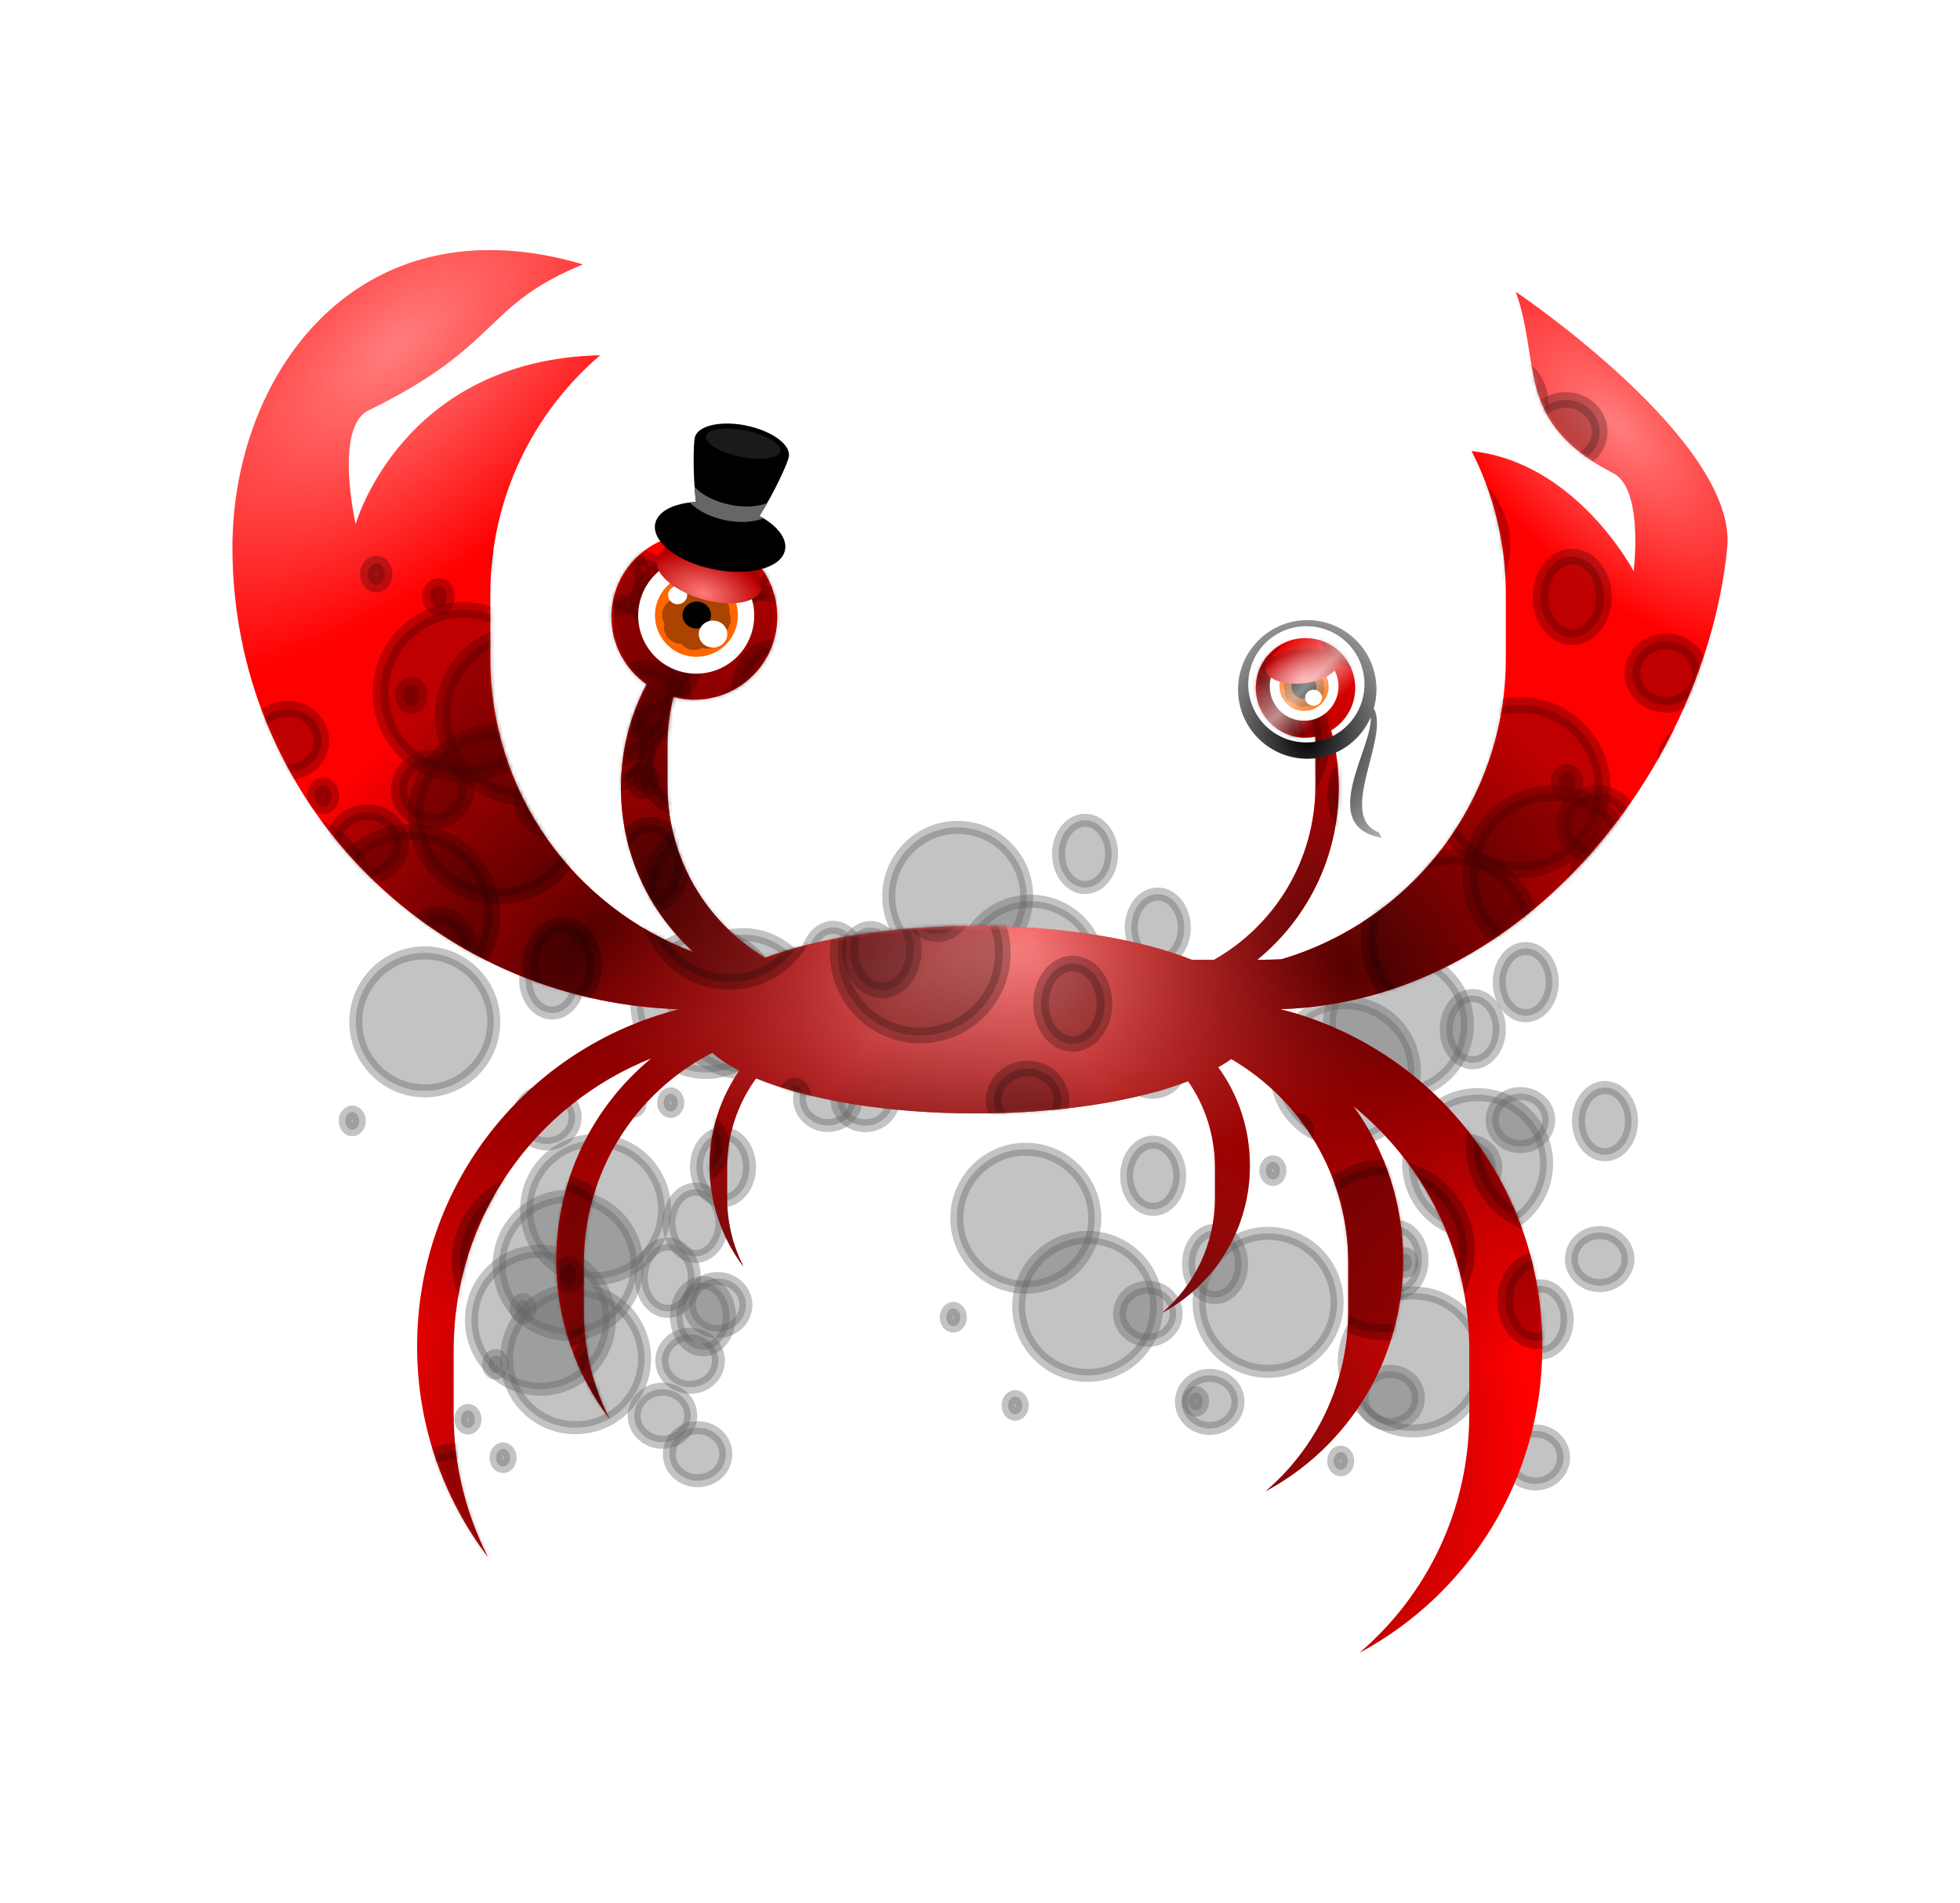 <?xml version="1.0"?>
<svg
    xmlns:rdf="http://www.w3.org/1999/02/22-rdf-syntax-ns#"
    xmlns="http://www.w3.org/2000/svg"
    xmlns:cc="http://creativecommons.org/ns#"
    xmlns:xlink="http://www.w3.org/1999/xlink"
    xmlns:dc="http://purl.org/dc/elements/1.1/"
    xmlns:svg="http://www.w3.org/2000/svg"
    xmlns:inkscape="http://www.inkscape.org/namespaces/inkscape"
    xmlns:sodipodi="http://sodipodi.sourceforge.net/DTD/sodipodi-0.dtd"
    xmlns:ns1="http://sozi.baierouge.fr"
    id="svg3036"
    viewBox="0 0 342 332"
    version="1.2"
  >
  <defs
      id="defs3038"
    >
    <mask
        id="mask5234"
      >
      <path
          id="path5236"
          d="m325.92 346.66c-44.687 0.64-69.917 41.044-69.917 82.179 0 69.26 54.655 125.2 123.37 127.37-41.671 10.483-72.389 48.042-72.389 93.057 0 21.911 7.315 42.076 19.581 58.198-6.034-11.826-9.494-25.223-9.494-39.458v-17.702c0-36.651 22.565-67.841 54.588-80.548-16.048 13.233-26.256 33.255-26.256 55.775 0 16.494 5.501 31.672 14.735 43.809-4.542-8.902-7.12-19.001-7.12-29.717v-13.35c0-25.388 14.379-47.264 35.453-58.05 1.966 1.743 4.475 3.403 7.466 4.945-5.152 7.439-8.208 16.438-8.208 26.206 0 10.523 3.504 20.194 9.395 27.937-2.898-5.679-4.549-12.101-4.549-18.938v-8.505c0-9.219 2.973-17.687 8.01-24.575 14.237 5.92 36.087 9.691 60.621 9.691 23.424 0 44.399-3.435 58.643-8.9 4.686 6.74 7.417 14.923 7.417 23.784v8.505c0 12.703-5.67 24.025-14.587 31.645 14.463-7.762 24.229-23.019 24.229-40.645 0-10.177-3.221-19.532-8.752-27.146 1.321-0.746 2.514-1.482 3.61-2.275 19.35 11.286 32.288 32.206 32.288 56.319v13.35c0 19.911-8.818 37.699-22.795 49.644 22.67-12.167 37.975-36.108 37.975-63.736 0-15.966-5.093-30.688-13.795-42.622 19.565 15.863 32.041 40.085 32.041 67.346v17.751c0 26.45-11.744 49.995-30.31 65.862 30.115-16.163 50.484-47.902 50.484-84.602 0-45.015-30.668-82.582-72.34-93.057 68.713-2.175 117.64-68.581 123.37-127.42 2.861-29.393-58.346-70.609-58.346-70.609 7.138 20.052-0.446 35.928 26.948 50.089 8.445 4.366 5.588 27.047 5.588 27.047s-15.757-30.093-44.749-33.178c6.034 11.826 9.444 25.223 9.444 39.458v17.751c0 39.415-26.057 72.485-61.956 83.069-1.805 0.083-3.612 0.148-5.439 0.148h-1.236c13.743-11.212 22.498-28.268 22.498-47.468 0-5.498-0.731-10.807-2.077-15.872 3.974-2.406 6.626-6.734 6.626-11.719 0-7.585-6.161-13.746-13.746-13.746s-13.697 6.161-13.697 13.746 6.112 13.746 13.697 13.746c0.931 0 1.841-0.12 2.72-0.297 0.028 0.727 0.049 1.441 0.049 2.176v11.323c0 20.681-11.252 38.628-27.986 48.111h-6.131c-14.251-5.699-35.684-9.345-59.681-9.345-23.125 0-43.868 3.407-58.099 8.752-16.181-9.623-26.998-27.252-26.998-47.518v-11.323c0-4.542 0.602-8.937 1.632-13.153 1.851 0.483 3.783 0.791 5.785 0.791 12.641 0 22.894-10.252 22.894-22.894 0-12.641-10.252-22.894-22.894-22.894-12.641 0-22.894 10.252-22.894 22.894 0 7.711 3.848 14.494 9.691 18.641-4.498 8.531-7.071 18.233-7.071 28.58 0 18.025 7.712 34.155 20.026 45.342-32.834-12.309-56.072-43.86-56.072-81.092v-17.751c0-26.45 11.744-50.044 30.31-65.912-54.726 1.261-67.494 46.628-67.494 46.628s-6.14-26.732 3.56-31.448c36.622-17.806 31.531-28.98 59.138-40.249-9.574-2.859-18.524-4.074-26.8-3.956z"
          fill="#fff"
      />
    </mask
    >
    <radialGradient
        id="radialGradient5404"
        gradientUnits="userSpaceOnUse"
        cy="291.71"
        cx="-27.313"
        gradientTransform="matrix(.303 -.212 .335 .481 146.02 22.378)"
        r="130.44"
      >
      <stop
          id="stop4529-8"
          stop-color="#500"
          offset="0"
      />
      <stop
          id="stop4531-3"
          stop-color="#500"
          stop-opacity="0"
          offset="1"
      />
    </radialGradient
    >
    <radialGradient
        id="radialGradient5407"
        gradientUnits="userSpaceOnUse"
        cy="145.49"
        cx="202.74"
        gradientTransform="matrix(-.238 -.283 .551 -.464 70.634 288.2)"
        r="130.44"
      >
      <stop
          id="stop4529"
          stop-color="#500"
          offset="0"
      />
      <stop
          id="stop4531"
          stop-color="#500"
          stop-opacity="0"
          offset="1"
      />
    </radialGradient
    >
    <radialGradient
        id="radialGradient5410"
        gradientUnits="userSpaceOnUse"
        cy="-176.18"
        cx="345.24"
        gradientTransform="matrix(.267 .28 -.137 .131 166.04 .575)"
        r="130.44"
      >
      <stop
          id="stop4453-90"
          stop-color="#fff"
          stop-opacity=".491"
          offset="0"
      />
      <stop
          id="stop4455-6"
          stop-color="#fff"
          stop-opacity="0"
          offset="1"
      />
    </radialGradient
    >
    <radialGradient
        id="radialGradient5413"
        gradientUnits="userSpaceOnUse"
        cy="-113.39"
        cx="35.832"
        gradientTransform="matrix(.463 -.398 .19 .22 74.052 99.504)"
        r="130.44"
      >
      <stop
          id="stop4453-9"
          stop-color="#fff"
          stop-opacity=".491"
          offset="0"
      />
      <stop
          id="stop4455-7"
          stop-color="#fff"
          stop-opacity="0"
          offset="1"
      />
    </radialGradient
    >
    <radialGradient
        id="radialGradient5416"
        gradientUnits="userSpaceOnUse"
        cy="138.48"
        cx="170.7"
        gradientTransform="matrix(.61 .001 -.001 .292 71.772 125.31)"
        r="130.44"
      >
      <stop
          id="stop4453"
          stop-color="#fff"
          stop-opacity=".491"
          offset="0"
      />
      <stop
          id="stop4455"
          stop-color="#fff"
          stop-opacity="0"
          offset="1"
      />
    </radialGradient
    >
    <radialGradient
        id="radialGradient5419"
        gradientUnits="userSpaceOnUse"
        cy="450.03"
        cx="161.1"
        gradientTransform="matrix(.793 0 2.1036e-8 .752 35.964 -83.342)"
        r="130.44"
      >
      <stop
          id="stop4605"
          stop-color="#ff8989"
          offset="0"
      />
      <stop
          id="stop4611"
          stop-color="#3d1e1e"
          offset=".255"
      />
      <stop
          id="stop4607"
          stop-color="#120000"
          stop-opacity="0"
          offset="1"
      />
    </radialGradient
    >
    <filter
        id="filter5686"
        color-interpolation-filters="sRGB"
      >
      <feGaussianBlur
          id="feGaussianBlur5688"
          stdDeviation="2.322"
      />
    </filter
    >
    <radialGradient
        id="radialGradient5698"
        gradientUnits="userSpaceOnUse"
        cy="108.68"
        cx="120.81"
        gradientTransform="matrix(1.339 -.003 .002 .814 -41.043 17.363)"
        r="9.498"
      >
      <stop
          id="stop5694"
          stop-color="#ff7b7b"
          offset="0"
      />
      <stop
          id="stop5700"
          stop-color="#bd0000"
          offset=".87"
      />
      <stop
          id="stop5696"
          stop-color="#800000"
          stop-opacity="0"
          offset="1"
      />
    </radialGradient
    >
    <linearGradient
        id="linearGradient5888"
        x1="302.61"
        gradientUnits="userSpaceOnUse"
        y1="145.08"
        gradientTransform="translate(-88.407 -41.938)"
        x2="328.05"
        y2="170.53"
      >
      <stop
          id="stop5907"
          stop-color="#fff"
          stop-opacity="0"
          offset="0"
      />
      <stop
          id="stop5909"
          stop-color="#fff"
          stop-opacity="0"
          offset=".367"
      />
      <stop
          id="stop5911"
          stop-color="#fff"
          stop-opacity=".554"
          offset=".595"
      />
      <stop
          id="stop5913"
          stop-color="#fff"
          stop-opacity="0"
          offset=".75"
      />
      <stop
          id="stop5915"
          stop-color="#fff"
          stop-opacity="0"
          offset="1"
      />
    </linearGradient
    >
    <radialGradient
        id="radialGradient5929"
        gradientUnits="userSpaceOnUse"
        cy="160.3"
        cx="336.98"
        gradientTransform="matrix(0 -2.096 1.63 0 -33.257 834.69)"
        r="12.078"
      >
      <stop
          id="stop5853"
          offset="0"
      />
      <stop
          id="stop5855"
          stop-color="#b8b8b8"
          offset="1"
      />
    </radialGradient
    >
  </defs
  >
  <g
      id="g5562"
      opacity=".608"
      stroke-linejoin="round"
      transform="matrix(.528 0 0 -.528 345.11 429.3)"
      stroke="#000"
      stroke-linecap="round"
      stroke-width="4.3"
    >
    <path
        id="use5530"
        opacity=".39"
        d="m-434.69 336.5c-5.165 0-9.344 3.939-9.344 8.781s4.179 8.75 9.344 8.75c5.165 0 9.344-3.908 9.344-8.75s-4.179-8.781-9.344-8.781zm-64.281 4.688c-1.291 0-2.344 1.292-2.344 2.906 0 1.614 1.052 2.938 2.344 2.938s2.312-1.323 2.312-2.938-1.021-2.906-2.312-2.906zm23.938 12.844c-12.59 0-22.781 10.223-22.781 22.812 0 12.59 10.191 22.781 22.781 22.781s22.812-10.191 22.812-22.781-10.223-22.812-22.812-22.812zm42.094 25.719c-4.842 0-8.75 4.96-8.75 11.094 0 6.133 3.908 11.125 8.75 11.125s8.781-4.992 8.781-11.125-3.939-11.094-8.781-11.094z"
    />
    <path
        id="use5532"
        opacity=".39"
        d="m-367.68 441.11c-5.165 0-9.344 3.939-9.344 8.781s4.179 8.75 9.344 8.75c5.165 0 9.344-3.908 9.344-8.75s-4.179-8.781-9.344-8.781zm-64.281 4.688c-1.291 0-2.344 1.292-2.344 2.906 0 1.614 1.052 2.938 2.344 2.938s2.312-1.323 2.312-2.938-1.021-2.906-2.312-2.906zm23.938 12.844c-12.59 0-22.781 10.223-22.781 22.812 0 12.59 10.191 22.781 22.781 22.781s22.812-10.191 22.812-22.781-10.223-22.812-22.812-22.812zm42.094 25.719c-4.842 0-8.75 4.96-8.75 11.094 0 6.133 3.908 11.125 8.75 11.125s8.781-4.992 8.781-11.125-3.939-11.094-8.781-11.094z"
    />
    <path
        id="use5534"
        opacity=".39"
        d="m-425.55 354.65c-5.165 0-9.344 3.939-9.344 8.781s4.179 8.75 9.344 8.75c5.165 0 9.344-3.908 9.344-8.75s-4.179-8.781-9.344-8.781zm-64.281 4.688c-1.291 0-2.344 1.292-2.344 2.906 0 1.614 1.052 2.938 2.344 2.938s2.312-1.323 2.312-2.938-1.021-2.906-2.312-2.906zm23.938 12.844c-12.59 0-22.781 10.223-22.781 22.812 0 12.59 10.191 22.781 22.781 22.781s22.812-10.191 22.812-22.781-10.223-22.812-22.812-22.812zm42.094 25.719c-4.842 0-8.75 4.96-8.75 11.094 0 6.133 3.908 11.125 8.75 11.125s8.781-4.992 8.781-11.125-3.939-11.094-8.781-11.094z"
    />
    <path
        id="use5536"
        opacity=".39"
        d="m-380.03 441.17c-5.165 0-9.344 3.939-9.344 8.781s4.179 8.75 9.344 8.75c5.165 0 9.344-3.908 9.344-8.75s-4.179-8.781-9.344-8.781zm-64.281 4.688c-1.291 0-2.344 1.292-2.344 2.906 0 1.614 1.052 2.938 2.344 2.938s2.312-1.323 2.312-2.938-1.021-2.906-2.312-2.906zm23.938 12.844c-12.59 0-22.781 10.223-22.781 22.812 0 12.59 10.191 22.781 22.781 22.781s22.812-10.191 22.812-22.781-10.223-22.812-22.812-22.812zm42.094 25.719c-4.842 0-8.75 4.96-8.75 11.094 0 6.133 3.908 11.125 8.75 11.125s8.781-4.992 8.781-11.125-3.939-11.094-8.781-11.094z"
    />
    <path
        id="use5538"
        opacity=".39"
        d="m-416.46 373.07c-5.165 0-9.344 3.939-9.344 8.781s4.179 8.75 9.344 8.75c5.165 0 9.344-3.908 9.344-8.75s-4.179-8.781-9.344-8.781zm-64.281 4.688c-1.291 0-2.344 1.292-2.344 2.906 0 1.614 1.052 2.938 2.344 2.938s2.312-1.323 2.312-2.938-1.021-2.906-2.312-2.906zm23.938 12.844c-12.59 0-22.781 10.223-22.781 22.812 0 12.59 10.191 22.781 22.781 22.781s22.812-10.191 22.812-22.781-10.223-22.812-22.812-22.812zm42.094 25.719c-4.842 0-8.75 4.96-8.75 11.094 0 6.133 3.908 11.125 8.75 11.125s8.781-4.992 8.781-11.125-3.939-11.094-8.781-11.094z"
    />
    <path
        id="use5540"
        opacity=".39"
        d="m-472.91 435.08c-5.165 0-9.344 3.939-9.344 8.781s4.179 8.75 9.344 8.75c5.165 0 9.344-3.908 9.344-8.75s-4.179-8.781-9.344-8.781zm-64.281 4.688c-1.291 0-2.344 1.292-2.344 2.906 0 1.614 1.052 2.938 2.344 2.938s2.312-1.323 2.312-2.938-1.021-2.906-2.312-2.906zm23.938 12.844c-12.59 0-22.781 10.223-22.781 22.812 0 12.59 10.191 22.781 22.781 22.781s22.812-10.191 22.812-22.781-10.223-22.812-22.812-22.812zm42.094 25.719c-4.842 0-8.75 4.96-8.75 11.094 0 6.133 3.908 11.125 8.75 11.125s8.781-4.992 8.781-11.125-3.939-11.094-8.781-11.094z"
    />
    <path
        id="use5542"
        opacity=".39"
        d="m-423.08 323.78c-5.165 0-9.344 3.939-9.344 8.781s4.179 8.75 9.344 8.75c5.165 0 9.344-3.908 9.344-8.75s-4.179-8.781-9.344-8.781zm-64.281 4.688c-1.291 0-2.344 1.292-2.344 2.906 0 1.614 1.052 2.938 2.344 2.938s2.312-1.323 2.312-2.938-1.021-2.906-2.312-2.906zm23.938 12.844c-12.59 0-22.781 10.223-22.781 22.812 0 12.59 10.191 22.781 22.781 22.781s22.812-10.191 22.812-22.781-10.223-22.812-22.812-22.812zm42.094 25.719c-4.842 0-8.75 4.96-8.75 11.094 0 6.133 3.908 11.125 8.75 11.125s8.781-4.992 8.781-11.125-3.939-11.094-8.781-11.094z"
    />
    <path
        id="use5544"
        opacity=".39"
        d="m-274.29 370.19c-5.165 0-9.344 3.939-9.344 8.781s4.179 8.75 9.344 8.75c5.165 0 9.344-3.908 9.344-8.75s-4.179-8.781-9.344-8.781zm-64.281 4.688c-1.291 0-2.344 1.292-2.344 2.906 0 1.614 1.052 2.938 2.344 2.938s2.312-1.323 2.312-2.938-1.021-2.906-2.312-2.906zm23.938 12.844c-12.59 0-22.781 10.223-22.781 22.812 0 12.59 10.191 22.781 22.781 22.781s22.812-10.191 22.812-22.781-10.223-22.812-22.812-22.812zm42.094 25.719c-4.842 0-8.75 4.96-8.75 11.094 0 6.133 3.908 11.125 8.75 11.125s8.781-4.992 8.781-11.125-3.939-11.094-8.781-11.094z"
    />
    <path
        id="use5546"
        opacity=".39"
        d="m-146.25 322.71c-5.165 0-9.344 3.939-9.344 8.781s4.179 8.75 9.344 8.75c5.165 0 9.344-3.908 9.344-8.75s-4.179-8.781-9.344-8.781zm-64.281 4.688c-1.291 0-2.344 1.292-2.344 2.906 0 1.614 1.052 2.938 2.344 2.938s2.312-1.323 2.312-2.938-1.021-2.906-2.312-2.906zm23.938 12.844c-12.59 0-22.781 10.223-22.781 22.812 0 12.59 10.191 22.781 22.781 22.781s22.812-10.191 22.812-22.781-10.223-22.812-22.812-22.812zm42.094 25.719c-4.842 0-8.75 4.96-8.75 11.094 0 6.133 3.908 11.125 8.75 11.125s8.781-4.992 8.781-11.125-3.939-11.094-8.781-11.094z"
    />
    <path
        id="use5548"
        opacity=".39"
        d="m-253.84 341.06c-5.165 0-9.344 3.939-9.344 8.781s4.179 8.75 9.344 8.75c5.165 0 9.344-3.908 9.344-8.75s-4.179-8.781-9.344-8.781zm-64.281 4.688c-1.291 0-2.344 1.292-2.344 2.906 0 1.614 1.052 2.938 2.344 2.938s2.312-1.323 2.312-2.938-1.021-2.906-2.312-2.906zm23.938 12.844c-12.59 0-22.781 10.223-22.781 22.812 0 12.59 10.191 22.781 22.781 22.781s22.812-10.191 22.812-22.781-10.223-22.812-22.812-22.812zm42.094 25.719c-4.842 0-8.75 4.96-8.75 11.094 0 6.133 3.908 11.125 8.75 11.125s8.781-4.992 8.781-11.125-3.939-11.094-8.781-11.094z"
    />
    <path
        id="use5550"
        opacity=".39"
        d="m-296.79 476.55c-5.165 0-9.344 3.939-9.344 8.781s4.179 8.75 9.344 8.75c5.165 0 9.344-3.908 9.344-8.75s-4.179-8.781-9.344-8.781zm-64.281 4.688c-1.291 0-2.344 1.292-2.344 2.906 0 1.614 1.052 2.938 2.344 2.938s2.312-1.323 2.312-2.938-1.021-2.906-2.312-2.906zm23.938 12.844c-12.59 0-22.781 10.223-22.781 22.812 0 12.59 10.191 22.781 22.781 22.781s22.812-10.191 22.812-22.781-10.223-22.812-22.812-22.812zm42.094 25.719c-4.842 0-8.75 4.96-8.75 11.094 0 6.133 3.908 11.125 8.75 11.125s8.781-4.992 8.781-11.125-3.939-11.094-8.781-11.094z"
    />
    <path
        id="use5552"
        opacity=".39"
        d="m-272.77 452.16c-5.165 0-9.344 3.939-9.344 8.781s4.179 8.75 9.344 8.75c5.165 0 9.344-3.908 9.344-8.75s-4.179-8.781-9.344-8.781zm-64.281 4.688c-1.291 0-2.344 1.292-2.344 2.906 0 1.614 1.052 2.938 2.344 2.938s2.312-1.323 2.312-2.938-1.021-2.906-2.312-2.906zm23.938 12.844c-12.59 0-22.781 10.223-22.781 22.812 0 12.59 10.191 22.781 22.781 22.781s22.812-10.191 22.812-22.781-10.223-22.812-22.812-22.812zm42.094 25.719c-4.842 0-8.75 4.96-8.75 11.094 0 6.133 3.908 11.125 8.75 11.125s8.781-4.992 8.781-11.125-3.939-11.094-8.781-11.094z"
    />
    <path
        id="use5554"
        opacity=".39"
        d="m-151.16 434.19c-5.165 0-9.344 3.939-9.344 8.781s4.179 8.75 9.344 8.75c5.165 0 9.344-3.908 9.344-8.75s-4.179-8.781-9.344-8.781zm-64.281 4.688c-1.291 0-2.344 1.292-2.344 2.906 0 1.614 1.052 2.938 2.344 2.938s2.312-1.323 2.312-2.938-1.021-2.906-2.312-2.906zm23.938 12.844c-12.59 0-22.781 10.223-22.781 22.812 0 12.59 10.191 22.781 22.781 22.781s22.812-10.191 22.812-22.781-10.223-22.812-22.812-22.812zm42.094 25.719c-4.842 0-8.75 4.96-8.75 11.094 0 6.133 3.908 11.125 8.75 11.125s8.781-4.992 8.781-11.125-3.939-11.094-8.781-11.094z"
    />
    <path
        id="use5556"
        opacity=".39"
        d="m-168.66 418.64c-5.165 0-9.344 3.939-9.344 8.781s4.179 8.75 9.344 8.75c5.165 0 9.344-3.908 9.344-8.75s-4.179-8.781-9.344-8.781zm-64.281 4.688c-1.291 0-2.344 1.292-2.344 2.906 0 1.614 1.052 2.938 2.344 2.938s2.312-1.323 2.312-2.938-1.021-2.906-2.312-2.906zm23.938 12.844c-12.59 0-22.781 10.223-22.781 22.812 0 12.59 10.191 22.781 22.781 22.781s22.812-10.191 22.812-22.781-10.223-22.812-22.812-22.812zm42.094 25.719c-4.842 0-8.75 4.96-8.75 11.094 0 6.133 3.908 11.125 8.75 11.125s8.781-4.992 8.781-11.125-3.939-11.094-8.781-11.094z"
    />
    <path
        id="use5558"
        opacity=".39"
        d="m-124.97 388.25c-5.165 0-9.344 3.939-9.344 8.781s4.179 8.75 9.344 8.75c5.165 0 9.344-3.908 9.344-8.75s-4.179-8.781-9.344-8.781zm-64.281 4.688c-1.291 0-2.344 1.292-2.344 2.906 0 1.614 1.052 2.938 2.344 2.938s2.312-1.323 2.312-2.938-1.021-2.906-2.312-2.906zm23.938 12.844c-12.59 0-22.781 10.223-22.781 22.812 0 12.59 10.191 22.781 22.781 22.781s22.812-10.191 22.812-22.781-10.223-22.812-22.812-22.812zm42.094 25.719c-4.842 0-8.75 4.96-8.75 11.094 0 6.133 3.908 11.125 8.75 11.125s8.781-4.992 8.781-11.125-3.939-11.094-8.781-11.094z"
    />
    <path
        id="use5560"
        opacity=".39"
        d="m-194.21 342.4c-5.165 0-9.344 3.939-9.344 8.781s4.179 8.75 9.344 8.75c5.165 0 9.344-3.908 9.344-8.75s-4.179-8.781-9.344-8.781zm-64.281 4.688c-1.291 0-2.344 1.292-2.344 2.906 0 1.614 1.052 2.938 2.344 2.938s2.312-1.323 2.312-2.938-1.021-2.906-2.312-2.906zm23.938 12.844c-12.59 0-22.781 10.223-22.781 22.812 0 12.59 10.191 22.781 22.781 22.781s22.812-10.191 22.812-22.781-10.223-22.812-22.812-22.812zm42.094 25.719c-4.842 0-8.75 4.96-8.75 11.094 0 6.133 3.908 11.125 8.75 11.125s8.781-4.992 8.781-11.125-3.939-11.094-8.781-11.094z"
    />
  </g
  >
  <path
      id="rect4307"
      d="m84.751 43.643c-28.242 0.404-44.187 25.94-44.187 51.938 0 43.772 34.542 79.127 77.969 80.5-26.336 6.625-45.75 30.363-45.75 58.812 0 13.848 4.623 26.592 12.375 36.781-3.813-7.474-6-15.941-6-24.938v-11.188c0-23.163 14.261-42.876 34.5-50.906-10.143 8.364-16.594 21.017-16.594 35.25 0 10.425 3.477 20.017 9.312 27.688-2.87-5.626-4.5-12.009-4.5-18.781v-8.438c0-16.046 9.088-29.871 22.406-36.688 1.242 1.102 2.828 2.151 4.719 3.125-3.256 4.701-5.188 10.389-5.188 16.562 0 6.651 2.215 12.763 5.938 17.656-1.831-3.589-2.875-7.648-2.875-11.969v-5.375c0-5.826 1.879-11.178 5.062-15.531 8.998 3.742 22.807 6.125 38.312 6.125 14.804 0 28.061-2.171 37.062-5.625 2.962 4.26 4.688 9.431 4.688 15.031v5.375c0 8.028-3.583 15.184-9.219 20 9.141-4.906 15.312-14.548 15.312-25.688 0-6.432-2.035-12.344-5.531-17.156 0.835-0.472 1.589-0.937 2.281-1.438 12.229 7.133 20.406 20.354 20.406 35.594v8.438c0 12.584-5.573 23.826-14.406 31.375 14.328-7.69 24-22.821 24-40.281 0-10.091-3.219-19.395-8.719-26.938 12.365 10.025 20.25 25.334 20.25 42.562v11.219c0 16.716-7.422 31.597-19.156 41.625 19.033-10.215 31.906-30.274 31.906-53.469 0-28.45-19.382-52.192-45.719-58.812 43.427-1.375 74.349-43.343 77.969-80.531 1.808-18.577-36.875-44.625-36.875-44.625 4.511 12.673-0.282 22.706 17.031 31.656 5.337 2.759 3.531 17.094 3.531 17.094s-9.959-19.019-28.281-20.969c3.813 7.474 5.969 15.941 5.969 24.937v11.219c0 24.91-16.468 45.81-39.156 52.5-1.141 0.053-2.283 0.094-3.438 0.094h-0.781c8.685-7.086 14.219-17.865 14.219-30 0-3.475-0.462-6.83-1.312-10.031 2.512-1.521 4.188-4.256 4.188-7.406 0-4.794-3.894-8.688-8.688-8.688-4.794 0-8.656 3.894-8.656 8.688 0 4.794 3.863 8.688 8.656 8.688 0.588 0 1.163-0.076 1.719-0.188 0.018 0.46 0.031 0.911 0.031 1.375v7.156c0 13.07-7.111 24.413-17.688 30.406h-3.875c-9.006-3.602-22.553-5.906-37.719-5.906-14.615 0-27.724 2.153-36.719 5.531-10.227-6.082-17.062-17.223-17.062-30.031v-7.156c0-2.871 0.381-5.648 1.031-8.312 1.17 0.305 2.391 0.5 3.656 0.5 7.989 0 14.469-6.479 14.469-14.469 0-7.989-6.479-14.469-14.469-14.469-7.989 0-14.469 6.479-14.469 14.469 0 4.873 2.432 9.16 6.125 11.781-2.842 5.392-4.469 11.523-4.469 18.062 0 11.392 4.874 21.586 12.656 28.656-20.751-7.779-35.438-27.719-35.438-51.25v-11.219c0-16.716 7.422-31.628 19.156-41.656-34.587 0.797-42.656 29.469-42.656 29.469s-3.88-16.894 2.25-19.875c23.145-11.253 19.927-18.316 37.375-25.438-6.051-1.807-11.707-2.575-16.938-2.5z"
      fill="#f00"
  />
  <path
      id="rect4307-7-88-6"
      d="m84.751 43.643c-28.242 0.404-44.187 25.94-44.187 51.938 0 43.772 34.542 79.127 77.969 80.5-26.336 6.625-45.75 30.363-45.75 58.812 0 13.848 4.623 26.592 12.375 36.781-3.813-7.474-6-15.941-6-24.938v-11.188c0-23.163 14.261-42.876 34.5-50.906-10.143 8.364-16.594 21.017-16.594 35.25 0 10.425 3.477 20.017 9.312 27.688-2.87-5.626-4.5-12.009-4.5-18.781v-8.438c0-16.046 9.088-29.871 22.406-36.687 1.242 1.102 2.828 2.151 4.719 3.125-3.256 4.701-5.188 10.389-5.188 16.562 0 6.651 2.215 12.763 5.938 17.656-1.831-3.589-2.875-7.648-2.875-11.969v-5.375c0-5.826 1.879-11.178 5.062-15.531 8.998 3.742 22.807 6.125 38.313 6.125 14.804 0 28.061-2.171 37.062-5.625 2.962 4.26 4.688 9.431 4.688 15.031v5.375c0 8.028-3.583 15.184-9.219 20 9.141-4.906 15.312-14.548 15.312-25.688 0-6.432-2.035-12.344-5.531-17.156 0.835-0.472 1.589-0.937 2.281-1.438 12.229 7.133 20.406 20.354 20.406 35.594v8.438c0 12.584-5.573 23.826-14.406 31.375 14.328-7.69 24-22.821 24-40.281 0-10.091-3.219-19.395-8.719-26.937 12.365 10.025 20.25 25.334 20.25 42.562v11.219c0 16.716-7.422 31.597-19.156 41.625 19.033-10.215 31.906-30.274 31.906-53.469 0-28.45-19.382-52.192-45.719-58.812 43.427-1.375 74.349-43.343 77.969-80.531 1.808-18.577-36.875-44.625-36.875-44.625 4.511 12.673-0.282 22.706 17.031 31.656 5.337 2.759 3.531 17.094 3.531 17.094s-9.959-19.019-28.281-20.969c3.813 7.474 5.969 15.941 5.969 24.938v11.219c0 24.91-16.468 45.81-39.156 52.5-1.141 0.053-2.283 0.094-3.438 0.094h-0.781c8.685-7.086 14.219-17.865 14.219-30 0-3.475-0.462-6.83-1.312-10.031 2.512-1.521 4.188-4.256 4.188-7.406 0-4.793-3.894-8.688-8.688-8.688-4.794 0-8.656 3.894-8.656 8.688 0 4.794 3.863 8.688 8.656 8.688 0.588 0 1.163-0.076 1.719-0.188 0.018 0.46 0.031 0.911 0.031 1.375v7.156c0 13.07-7.111 24.413-17.688 30.406h-3.875c-9.006-3.602-22.553-5.906-37.719-5.906-14.615 0-27.724 2.153-36.719 5.531-10.227-6.082-17.062-17.223-17.062-30.031v-7.156c0-2.871 0.381-5.648 1.031-8.312 1.17 0.305 2.391 0.5 3.656 0.5 7.989 0 14.469-6.479 14.469-14.469 0-7.989-6.479-14.469-14.469-14.469-7.989 0-14.469 6.479-14.469 14.469 0 4.873 2.432 9.16 6.125 11.781-2.842 5.392-4.469 11.523-4.469 18.062 0 11.392 4.874 21.586 12.656 28.656-20.751-7.779-35.438-27.719-35.438-51.25v-11.219c0-16.716 7.422-31.628 19.156-41.656-34.598 0.81-42.667 29.482-42.667 29.482s-3.88-16.894 2.25-19.875c23.145-11.253 19.927-18.316 37.375-25.438-6.051-1.807-11.707-2.575-16.937-2.5z"
      fill="url(#radialGradient5419)"
  />
  <path
      id="rect4307-7"
      d="m84.751 43.643c-28.242 0.404-44.187 25.94-44.187 51.938 0 43.772 34.542 79.127 77.969 80.5-26.336 6.625-45.75 30.363-45.75 58.812 0 13.848 4.623 26.592 12.375 36.781-3.813-7.474-6-15.941-6-24.938v-11.188c0-23.163 14.261-42.876 34.5-50.906-10.143 8.364-16.594 21.017-16.594 35.25 0 10.425 3.477 20.017 9.312 27.688-2.87-5.626-4.5-12.009-4.5-18.781v-8.438c0-16.046 9.088-29.871 22.406-36.688 1.242 1.102 2.828 2.151 4.719 3.125-3.256 4.701-5.188 10.389-5.188 16.562 0 6.651 2.215 12.763 5.938 17.656-1.831-3.589-2.875-7.648-2.875-11.969v-5.375c0-5.826 1.879-11.178 5.062-15.531 8.998 3.742 22.807 6.125 38.312 6.125 14.804 0 28.061-2.171 37.062-5.625 2.962 4.26 4.688 9.431 4.688 15.031v5.375c0 8.028-3.583 15.184-9.219 20 9.141-4.906 15.312-14.548 15.312-25.688 0-6.432-2.035-12.344-5.531-17.156 0.835-0.472 1.589-0.937 2.281-1.438 12.229 7.133 20.406 20.354 20.406 35.594v8.438c0 12.584-5.573 23.826-14.406 31.375 14.328-7.69 24-22.821 24-40.281 0-10.091-3.219-19.395-8.719-26.938 12.365 10.025 20.25 25.334 20.25 42.562v11.219c0 16.716-7.422 31.597-19.156 41.625 19.033-10.215 31.906-30.274 31.906-53.469 0-28.45-19.382-52.192-45.719-58.812 43.427-1.375 74.349-43.343 77.969-80.531 1.808-18.577-36.875-44.625-36.875-44.625 4.511 12.673-0.282 22.706 17.031 31.656 5.337 2.759 3.531 17.094 3.531 17.094s-9.959-19.019-28.281-20.969c3.813 7.474 5.969 15.941 5.969 24.937v11.219c0 24.91-16.468 45.81-39.156 52.5-1.141 0.053-2.283 0.094-3.438 0.094h-0.781c8.685-7.086 14.219-17.865 14.219-30 0-3.475-0.462-6.83-1.312-10.031 2.512-1.521 4.188-4.256 4.188-7.406 0-4.793-3.894-8.688-8.688-8.688-4.794 0-8.656 3.894-8.656 8.688 0 4.794 3.863 8.688 8.656 8.688 0.588 0 1.163-0.076 1.719-0.188 0.018 0.46 0.031 0.911 0.031 1.375v7.156c0 13.07-7.111 24.413-17.688 30.406h-3.875c-9.006-3.602-22.553-5.906-37.719-5.906-14.615 0-27.724 2.153-36.719 5.531-10.227-6.082-17.062-17.223-17.062-30.031v-7.156c0-2.871 0.381-5.648 1.031-8.312 1.17 0.305 2.391 0.5 3.656 0.5 7.989 0 14.469-6.479 14.469-14.469 0-7.989-6.479-14.469-14.469-14.469-7.989 0-14.469 6.479-14.469 14.469 0 4.873 2.432 9.16 6.125 11.781-2.842 5.392-4.469 11.523-4.469 18.062 0 11.392 4.874 21.586 12.656 28.656-20.751-7.779-35.438-27.719-35.438-51.25v-11.219c0-16.716 7.422-31.628 19.156-41.656-34.587 0.797-42.656 29.469-42.656 29.469s-3.88-16.894 2.25-19.875c23.145-11.253 19.927-18.316 37.375-25.438-6.051-1.807-11.707-2.575-16.938-2.5z"
      fill="url(#radialGradient5416)"
  />
  <path
      id="rect4307-7-2"
      d="m84.751 43.643c-28.242 0.404-44.187 25.94-44.187 51.938 0 43.772 34.542 79.127 77.969 80.5-26.336 6.625-45.75 30.363-45.75 58.812 0 13.848 4.623 26.592 12.375 36.781-3.813-7.474-6-15.941-6-24.938v-11.188c0-23.163 14.261-42.876 34.5-50.906-10.143 8.364-16.594 21.017-16.594 35.25 0 10.425 3.477 20.017 9.312 27.688-2.87-5.626-4.5-12.009-4.5-18.781v-8.438c0-16.046 9.088-29.871 22.406-36.688 1.242 1.102 2.828 2.151 4.719 3.125-3.256 4.701-5.188 10.389-5.188 16.562 0 6.651 2.215 12.763 5.938 17.656-1.831-3.589-2.875-7.648-2.875-11.969v-5.375c0-5.826 1.879-11.178 5.062-15.531 8.998 3.742 22.807 6.125 38.313 6.125 14.804 0 28.061-2.171 37.062-5.625 2.962 4.26 4.688 9.431 4.688 15.031v5.375c0 8.028-3.583 15.184-9.219 20 9.141-4.906 15.312-14.548 15.312-25.688 0-6.432-2.035-12.344-5.531-17.156 0.835-0.472 1.589-0.937 2.281-1.438 12.229 7.133 20.406 20.354 20.406 35.594v8.438c0 12.584-5.573 23.826-14.406 31.375 14.328-7.69 24-22.821 24-40.281 0-10.091-3.219-19.395-8.719-26.938 12.365 10.025 20.25 25.334 20.25 42.562v11.219c0 16.716-7.422 31.597-19.156 41.625 19.033-10.215 31.906-30.274 31.906-53.469 0-28.45-19.382-52.192-45.719-58.812 43.427-1.375 74.349-43.343 77.969-80.531 1.808-18.577-36.875-44.625-36.875-44.625 4.511 12.673-0.282 22.706 17.031 31.656 5.337 2.759 3.531 17.094 3.531 17.094s-9.959-19.019-28.281-20.969c3.813 7.474 5.969 15.941 5.969 24.937v11.219c0 24.91-16.468 45.81-39.156 52.5-1.141 0.053-2.283 0.094-3.438 0.094h-0.781c8.685-7.086 14.219-17.865 14.219-30 0-3.475-0.462-6.83-1.312-10.031 2.512-1.521 4.188-4.256 4.188-7.406 0-4.793-3.894-8.688-8.688-8.688-4.794 0-8.656 3.894-8.656 8.688 0 4.794 3.863 8.688 8.656 8.688 0.588 0 1.163-0.076 1.719-0.188 0.018 0.46 0.031 0.911 0.031 1.375v7.156c0 13.07-7.111 24.413-17.688 30.406h-3.875c-9.006-3.602-22.553-5.906-37.719-5.906-14.615 0-27.724 2.153-36.719 5.531-10.227-6.082-17.062-17.223-17.062-30.031v-7.156c0-2.871 0.381-5.648 1.031-8.312 1.17 0.305 2.391 0.5 3.656 0.5 7.989 0 14.469-6.479 14.469-14.469 0-7.989-6.479-14.469-14.469-14.469-7.989 0-14.469 6.479-14.469 14.469 0 4.873 2.432 9.16 6.125 11.781-2.842 5.392-4.469 11.523-4.469 18.062 0 11.392 4.874 21.586 12.656 28.656-20.751-7.779-35.438-27.719-35.438-51.25v-11.219c0-16.716 7.422-31.628 19.156-41.656-34.587 0.797-42.656 29.469-42.656 29.469s-3.88-16.894 2.25-19.875c23.145-11.253 19.927-18.316 37.375-25.438-6.051-1.807-11.707-2.575-16.937-2.5z"
      fill="url(#radialGradient5413)"
  />
  <path
      id="rect4307-7-8"
      d="m84.751 43.643c-28.242 0.404-44.188 25.94-44.188 51.937 0 43.772 34.542 79.127 77.969 80.5-26.336 6.625-45.75 30.363-45.75 58.812 0 13.848 4.623 26.592 12.375 36.781-3.813-7.474-6-15.941-6-24.938v-11.188c0-23.163 14.261-42.876 34.5-50.906-10.143 8.364-16.594 21.017-16.594 35.25 0 10.425 3.477 20.017 9.312 27.688-2.87-5.626-4.5-12.009-4.5-18.781v-8.438c0-16.046 9.088-29.871 22.406-36.688 1.242 1.102 2.828 2.151 4.719 3.125-3.256 4.701-5.188 10.389-5.188 16.562 0 6.651 2.215 12.763 5.938 17.656-1.831-3.589-2.875-7.648-2.875-11.969v-5.375c0-5.826 1.879-11.178 5.062-15.531 8.998 3.742 22.807 6.125 38.313 6.125 14.804 0 28.061-2.171 37.062-5.625 2.962 4.26 4.688 9.431 4.688 15.031v5.375c0 8.028-3.583 15.184-9.219 20 9.141-4.906 15.312-14.548 15.312-25.688 0-6.432-2.035-12.344-5.531-17.156 0.835-0.472 1.589-0.937 2.281-1.438 12.229 7.133 20.406 20.354 20.406 35.594v8.438c0 12.584-5.573 23.826-14.406 31.375 14.328-7.69 24-22.821 24-40.281 0-10.091-3.219-19.395-8.719-26.938 12.365 10.025 20.25 25.334 20.25 42.562v11.219c0 16.716-7.422 31.597-19.156 41.625 19.033-10.215 31.906-30.274 31.906-53.469 0-28.45-19.382-52.192-45.719-58.812 43.427-1.375 74.349-43.343 77.969-80.531 1.808-18.577-36.875-44.625-36.875-44.625 4.511 12.673-0.282 22.706 17.031 31.656 5.337 2.759 3.531 17.094 3.531 17.094s-9.959-19.019-28.281-20.969c3.813 7.474 5.969 15.941 5.969 24.938v11.219c0 24.91-16.468 45.81-39.156 52.5-1.141 0.053-2.283 0.094-3.438 0.094h-0.781c8.685-7.086 14.219-17.865 14.219-30 0-3.475-0.462-6.83-1.312-10.031 2.512-1.521 4.188-4.256 4.188-7.406 0-4.793-3.894-8.688-8.688-8.688-4.794 0-8.656 3.894-8.656 8.688 0 4.794 3.863 8.688 8.656 8.688 0.588 0 1.163-0.076 1.719-0.188 0.018 0.46 0.031 0.911 0.031 1.375v7.156c0 13.07-7.111 24.413-17.688 30.406h-3.875c-9.006-3.602-22.553-5.906-37.719-5.906-14.615 0-27.724 2.153-36.719 5.531-10.227-6.082-17.062-17.223-17.062-30.031v-7.156c0-2.871 0.381-5.648 1.031-8.312 1.17 0.305 2.391 0.5 3.656 0.5 7.989 0 14.469-6.479 14.469-14.469 0-7.989-6.479-14.469-14.469-14.469-7.989 0-14.469 6.479-14.469 14.469 0 4.873 2.432 9.16 6.125 11.781-2.842 5.392-4.469 11.523-4.469 18.062 0 11.392 4.874 21.586 12.656 28.656-20.751-7.779-35.438-27.719-35.438-51.25v-11.219c0-16.716 7.422-31.628 19.156-41.656-34.587 0.797-42.656 29.469-42.656 29.469s-3.88-16.894 2.25-19.875c23.145-11.253 19.927-18.316 37.375-25.438-6.051-1.807-11.708-2.575-16.938-2.5z"
      fill="url(#radialGradient5410)"
  />
  <path
      id="rect4307-7-88"
      d="m84.751 43.643c-28.242 0.404-44.187 25.94-44.187 51.938 0 43.772 34.542 79.127 77.969 80.5-26.336 6.625-45.75 30.363-45.75 58.812 0 13.848 4.623 26.592 12.375 36.781-3.813-7.474-6-15.941-6-24.938v-11.188c0-23.163 14.261-42.876 34.5-50.906-10.143 8.364-16.594 21.017-16.594 35.25 0 10.425 3.477 20.017 9.312 27.688-2.87-5.626-4.5-12.009-4.5-18.781v-8.438c0-16.046 9.088-29.871 22.406-36.687 1.242 1.102 2.828 2.151 4.719 3.125-3.256 4.701-5.188 10.389-5.188 16.562 0 6.651 2.215 12.763 5.938 17.656-1.831-3.589-2.875-7.648-2.875-11.969v-5.375c0-5.826 1.879-11.178 5.062-15.531 8.998 3.742 22.807 6.125 38.313 6.125 14.804 0 28.061-2.171 37.062-5.625 2.962 4.26 4.688 9.431 4.688 15.031v5.375c0 8.028-3.583 15.184-9.219 20 9.141-4.906 15.312-14.548 15.312-25.688 0-6.432-2.035-12.344-5.531-17.156 0.835-0.472 1.589-0.937 2.281-1.438 12.229 7.133 20.406 20.354 20.406 35.594v8.438c0 12.584-5.573 23.826-14.406 31.375 14.328-7.69 24-22.821 24-40.281 0-10.091-3.219-19.395-8.719-26.937 12.365 10.025 20.25 25.334 20.25 42.562v11.219c0 16.716-7.422 31.597-19.156 41.625 19.033-10.215 31.906-30.274 31.906-53.469 0-28.45-19.382-52.192-45.719-58.812 43.427-1.375 74.349-43.343 77.969-80.531 1.808-18.577-36.875-44.625-36.875-44.625 4.511 12.673-0.282 22.706 17.031 31.656 5.337 2.759 3.531 17.094 3.531 17.094s-9.959-19.019-28.281-20.969c3.813 7.474 5.969 15.941 5.969 24.937v11.219c0 24.91-16.468 45.81-39.156 52.5-1.141 0.053-2.283 0.094-3.438 0.094h-0.781c8.685-7.086 14.219-17.865 14.219-30 0-3.475-0.462-6.83-1.312-10.031 2.512-1.521 4.188-4.256 4.188-7.406 0-4.793-3.894-8.688-8.688-8.688-4.794 0-8.656 3.894-8.656 8.688 0 4.794 3.863 8.688 8.656 8.688 0.588 0 1.163-0.076 1.719-0.188 0.018 0.46 0.031 0.911 0.031 1.375v7.156c0 13.07-7.111 24.413-17.688 30.406h-3.875c-9.006-3.602-22.553-5.906-37.719-5.906-14.615 0-27.724 2.153-36.719 5.531-10.227-6.082-17.062-17.223-17.062-30.031v-7.156c0-2.871 0.381-5.648 1.031-8.312 1.17 0.305 2.391 0.5 3.656 0.5 7.989 0 14.469-6.479 14.469-14.469 0-7.989-6.479-14.469-14.469-14.469-7.989 0-14.469 6.479-14.469 14.469 0 4.873 2.432 9.16 6.125 11.781-2.842 5.392-4.469 11.523-4.469 18.062 0 11.392 4.874 21.586 12.656 28.656-20.751-7.779-35.438-27.719-35.438-51.25v-11.219c0-16.716 7.422-31.628 19.156-41.656-34.587 0.797-42.656 29.469-42.656 29.469s-3.88-16.894 2.25-19.875c23.145-11.253 19.927-18.316 37.375-25.438-6.051-1.807-11.707-2.575-16.937-2.5z"
      fill="url(#radialGradient5407)"
  />
  <path
      id="rect4307-7-88-1"
      d="m84.75 43.643c-28.242 0.404-44.187 25.94-44.187 51.937 0 43.772 34.542 79.127 77.969 80.5-26.336 6.625-45.75 30.363-45.75 58.812 0 13.848 4.623 26.592 12.375 36.781-3.813-7.474-6-15.941-6-24.938v-11.188c0-23.163 14.261-42.876 34.5-50.906-10.143 8.364-16.594 21.017-16.594 35.25 0 10.425 3.477 20.017 9.312 27.688-2.87-5.626-4.5-12.009-4.5-18.781v-8.438c0-16.046 9.088-29.871 22.406-36.687 1.242 1.102 2.828 2.151 4.719 3.125-3.256 4.701-5.188 10.389-5.188 16.562 0 6.651 2.215 12.763 5.938 17.656-1.831-3.589-2.875-7.648-2.875-11.969v-5.375c0-5.826 1.879-11.178 5.062-15.531 8.998 3.742 22.807 6.125 38.313 6.125 14.804 0 28.061-2.171 37.062-5.625 2.962 4.26 4.688 9.431 4.688 15.031v5.375c0 8.028-3.583 15.184-9.219 20 9.141-4.906 15.312-14.548 15.312-25.688 0-6.432-2.035-12.344-5.531-17.156 0.835-0.472 1.589-0.937 2.281-1.438 12.229 7.133 20.406 20.354 20.406 35.594v8.438c0 12.584-5.573 23.826-14.406 31.375 14.328-7.69 24-22.821 24-40.281 0-10.091-3.219-19.395-8.719-26.937 12.365 10.025 20.25 25.334 20.25 42.562v11.219c0 16.716-7.422 31.597-19.156 41.625 19.033-10.215 31.906-30.274 31.906-53.469 0-28.45-19.382-52.192-45.719-58.812 43.427-1.375 74.349-43.343 77.969-80.531 1.808-18.577-36.875-44.625-36.875-44.625 4.511 12.673-0.282 22.706 17.031 31.656 5.337 2.759 3.531 17.094 3.531 17.094s-9.959-19.019-28.281-20.969c3.813 7.474 5.969 15.941 5.969 24.937v11.219c0 24.91-16.468 45.81-39.156 52.5-1.141 0.053-2.283 0.094-3.438 0.094h-0.781c8.685-7.086 14.219-17.865 14.219-30 0-3.475-0.462-6.83-1.312-10.031 2.512-1.521 4.188-4.256 4.188-7.406 0-4.793-3.894-8.688-8.688-8.688-4.794 0-8.656 3.894-8.656 8.688 0 4.794 3.863 8.688 8.656 8.688 0.588 0 1.163-0.076 1.719-0.188 0.018 0.46 0.031 0.911 0.031 1.375v7.156c0 13.07-7.111 24.413-17.688 30.406h-3.875c-9.006-3.602-22.553-5.906-37.719-5.906-14.615 0-27.724 2.153-36.719 5.531-10.227-6.082-17.062-17.223-17.062-30.031v-7.156c0-2.871 0.381-5.648 1.031-8.312 1.17 0.305 2.391 0.5 3.656 0.5 7.989 0 14.469-6.479 14.469-14.469 0-7.989-6.479-14.469-14.469-14.469-7.989 0-14.469 6.479-14.469 14.469 0 4.873 2.432 9.16 6.125 11.781-2.842 5.392-4.469 11.523-4.469 18.062 0 11.392 4.874 21.586 12.656 28.656-20.751-7.779-35.438-27.719-35.438-51.25v-11.219c0-16.716 7.422-31.628 19.156-41.656-34.587 0.797-42.656 29.469-42.656 29.469s-3.88-16.894 2.25-19.875c23.145-11.253 19.927-18.316 37.375-25.438-6.051-1.807-11.707-2.575-16.938-2.5z"
      fill="url(#radialGradient5404)"
  />
  <g
      id="g5195"
      opacity=".66"
      stroke-linejoin="round"
      mask="url(#mask5234)"
      transform="matrix(.632 0 0 .632 -121.18 -175.46)"
      filter="url(#filter5686)"
      stroke="#000"
      stroke-linecap="round"
      stroke-width="4.3"
    >
    <path
        id="use5095"
        opacity=".39"
        d="m558.25 360.29c-5.165 0-9.344 3.939-9.344 8.781s4.179 8.75 9.344 8.75c5.165 0 9.344-3.908 9.344-8.75s-4.179-8.781-9.344-8.781zm-64.281 4.688c-1.291 0-2.344 1.292-2.344 2.906 0 1.614 1.052 2.938 2.344 2.938s2.312-1.323 2.312-2.938-1.021-2.906-2.312-2.906zm23.938 12.844c-12.59 0-22.781 10.223-22.781 22.812 0 12.59 10.191 22.781 22.781 22.781s22.812-10.191 22.812-22.781-10.223-22.812-22.812-22.812zm42.094 25.719c-4.842 0-8.75 4.96-8.75 11.094 0 6.133 3.908 11.125 8.75 11.125s8.781-4.992 8.781-11.125-3.939-11.094-8.781-11.094z"
    />
    <path
        id="use5097"
        opacity=".39"
        d="m606.61 335.02c-5.165 0-9.344 3.939-9.344 8.781s4.179 8.75 9.344 8.75c5.165 0 9.344-3.908 9.344-8.75s-4.179-8.781-9.344-8.781zm-64.281 4.688c-1.291 0-2.344 1.292-2.344 2.906 0 1.614 1.052 2.938 2.344 2.938s2.312-1.323 2.312-2.938-1.021-2.906-2.312-2.906zm23.938 12.844c-12.59 0-22.781 10.223-22.781 22.812 0 12.59 10.191 22.781 22.781 22.781s22.812-10.191 22.812-22.781-10.223-22.812-22.812-22.812zm42.094 25.719c-4.842 0-8.75 4.96-8.75 11.094 0 6.133 3.908 11.125 8.75 11.125s8.781-4.992 8.781-11.125-3.939-11.094-8.781-11.094z"
    />
    <path
        id="use5099"
        opacity=".39"
        d="m624.05 388.04c-5.165 0-9.344 3.939-9.344 8.781s4.179 8.75 9.344 8.75c5.165 0 9.344-3.908 9.344-8.75s-4.179-8.781-9.344-8.781zm-64.281 4.688c-1.291 0-2.344 1.292-2.344 2.906 0 1.614 1.052 2.938 2.344 2.938s2.312-1.323 2.312-2.938-1.021-2.906-2.312-2.906zm23.938 12.844c-12.59 0-22.781 10.223-22.781 22.812 0 12.59 10.191 22.781 22.781 22.781s22.812-10.191 22.812-22.781-10.223-22.812-22.812-22.812zm42.094 25.719c-4.842 0-8.75 4.96-8.75 11.094 0 6.133 3.908 11.125 8.75 11.125s8.781-4.992 8.781-11.125-3.939-11.094-8.781-11.094z"
    />
    <path
        id="use5101"
        opacity=".39"
        d="m510.56 414.43c-5.165 0-9.344 3.939-9.344 8.781s4.179 8.75 9.344 8.75c5.165 0 9.344-3.908 9.344-8.75s-4.179-8.781-9.344-8.781zm-64.281 4.688c-1.291 0-2.344 1.292-2.344 2.906 0 1.614 1.052 2.938 2.344 2.938s2.312-1.323 2.312-2.938-1.021-2.906-2.312-2.906zm23.938 12.844c-12.59 0-22.781 10.223-22.781 22.812 0 12.59 10.191 22.781 22.781 22.781s22.812-10.191 22.812-22.781-10.223-22.812-22.812-22.812zm42.094 25.719c-4.842 0-8.75 4.96-8.75 11.094 0 6.133 3.908 11.125 8.75 11.125s8.781-4.992 8.781-11.125-3.939-11.094-8.781-11.094z"
    />
    <path
        id="use5103"
        opacity=".39"
        d="m433.51 485.56c-5.165 0-9.344 3.939-9.344 8.781s4.179 8.75 9.344 8.75c5.165 0 9.344-3.908 9.344-8.75s-4.179-8.781-9.344-8.781zm-64.281 4.688c-1.291 0-2.344 1.292-2.344 2.906 0 1.614 1.052 2.938 2.344 2.938s2.312-1.323 2.312-2.938-1.021-2.906-2.312-2.906zm23.938 12.844c-12.59 0-22.781 10.223-22.781 22.812 0 12.59 10.191 22.781 22.781 22.781s22.812-10.191 22.812-22.781-10.223-22.812-22.812-22.812zm42.094 25.719c-4.842 0-8.75 4.96-8.75 11.094 0 6.133 3.908 11.125 8.75 11.125s8.781-4.992 8.781-11.125-3.939-11.094-8.781-11.094z"
    />
    <path
        id="use5105"
        opacity=".39"
        d="m448.75 470.02c-5.165 0-9.344 3.939-9.344 8.781s4.179 8.75 9.344 8.75c5.165 0 9.344-3.908 9.344-8.75s-4.179-8.781-9.344-8.781zm-64.281 4.688c-1.291 0-2.344 1.292-2.344 2.906 0 1.614 1.052 2.938 2.344 2.938s2.312-1.323 2.312-2.938-1.021-2.906-2.312-2.906zm23.938 12.844c-12.59 0-22.781 10.223-22.781 22.812 0 12.59 10.191 22.781 22.781 22.781s22.812-10.191 22.812-22.781-10.223-22.812-22.812-22.812zm42.094 25.719c-4.842 0-8.75 4.96-8.75 11.094 0 6.133 3.908 11.125 8.75 11.125s8.781-4.992 8.781-11.125-3.939-11.094-8.781-11.094z"
    />
    <path
        id="use5107"
        opacity=".39"
        d="m486.15 500.36c-5.165 0-9.344 3.939-9.344 8.781s4.179 8.75 9.344 8.75c5.165 0 9.344-3.908 9.344-8.75s-4.179-8.781-9.344-8.781zm-64.281 4.688c-1.291 0-2.344 1.292-2.344 2.906 0 1.614 1.052 2.938 2.344 2.938s2.312-1.323 2.312-2.938-1.021-2.906-2.312-2.906zm23.938 12.844c-12.59 0-22.781 10.223-22.781 22.812 0 12.59 10.191 22.781 22.781 22.781s22.812-10.191 22.812-22.781-10.223-22.812-22.812-22.812zm42.094 25.719c-4.842 0-8.75 4.96-8.75 11.094 0 6.133 3.908 11.125 8.75 11.125s8.781-4.992 8.781-11.125-3.939-11.094-8.781-11.094z"
    />
    <path
        id="use5109"
        opacity=".39"
        d="m311.18 486.8c-5.165 0-9.344 3.939-9.344 8.781s4.179 8.75 9.344 8.75c5.165 0 9.344-3.908 9.344-8.75s-4.179-8.781-9.344-8.781zm-64.281 4.688c-1.291 0-2.344 1.292-2.344 2.906 0 1.614 1.052 2.938 2.344 2.938s2.312-1.323 2.312-2.938-1.021-2.906-2.312-2.906zm23.938 12.844c-12.59 0-22.781 10.223-22.781 22.812 0 12.59 10.191 22.781 22.781 22.781s22.812-10.191 22.812-22.781-10.223-22.812-22.812-22.812zm42.094 25.719c-4.842 0-8.75 4.96-8.75 11.094 0 6.133 3.908 11.125 8.75 11.125s8.781-4.992 8.781-11.125-3.939-11.094-8.781-11.094z"
    />
    <path
        id="use5111"
        opacity=".39"
        d="m345.24 489.71c-5.165 0-9.344 3.939-9.344 8.781s4.179 8.75 9.344 8.75c5.165 0 9.344-3.908 9.344-8.75s-4.179-8.781-9.344-8.781zm-64.281 4.688c-1.291 0-2.344 1.292-2.344 2.906 0 1.614 1.052 2.938 2.344 2.938s2.312-1.323 2.312-2.938-1.021-2.906-2.312-2.906zm23.938 12.844c-12.59 0-22.781 10.223-22.781 22.812 0 12.59 10.191 22.781 22.781 22.781s22.812-10.191 22.812-22.781-10.223-22.812-22.812-22.812zm42.094 25.719c-4.842 0-8.75 4.96-8.75 11.094 0 6.133 3.908 11.125 8.75 11.125s8.781-4.992 8.781-11.125-3.939-11.094-8.781-11.094z"
    />
    <path
        id="use5113"
        opacity=".39"
        d="m293.11 501.89c-5.165 0-9.344 3.939-9.344 8.781s4.179 8.75 9.344 8.75c5.165 0 9.344-3.908 9.344-8.75s-4.179-8.781-9.344-8.781zm-64.281 4.688c-1.291 0-2.344 1.292-2.344 2.906 0 1.614 1.052 2.938 2.344 2.938s2.312-1.323 2.312-2.938-1.021-2.906-2.312-2.906zm23.938 12.844c-12.59 0-22.781 10.223-22.781 22.812 0 12.59 10.191 22.781 22.781 22.781s22.812-10.191 22.812-22.781-10.223-22.812-22.812-22.812zm42.094 25.719c-4.842 0-8.75 4.96-8.75 11.094 0 6.133 3.908 11.125 8.75 11.125s8.781-4.992 8.781-11.125-3.939-11.094-8.781-11.094z"
    />
    <path
        id="use5115"
        opacity=".39"
        d="m271.14 473.27c-5.165 0-9.344 3.939-9.344 8.781s4.179 8.75 9.344 8.75c5.165 0 9.344-3.908 9.344-8.75s-4.179-8.781-9.344-8.781zm-64.281 4.688c-1.291 0-2.344 1.292-2.344 2.906 0 1.614 1.052 2.938 2.344 2.938s2.312-1.323 2.312-2.938-1.021-2.906-2.312-2.906zm23.938 12.844c-12.59 0-22.781 10.223-22.781 22.812 0 12.59 10.191 22.781 22.781 22.781s22.812-10.191 22.812-22.781-10.223-22.812-22.812-22.812zm42.094 25.719c-4.842 0-8.75 4.96-8.75 11.094 0 6.133 3.908 11.125 8.75 11.125s8.781-4.992 8.781-11.125-3.939-11.094-8.781-11.094z"
    />
    <path
        id="use5117"
        opacity=".39"
        d="m264.63 562.1c-5.165 0-9.344 3.939-9.344 8.781s4.179 8.75 9.344 8.75c5.165 0 9.344-3.908 9.344-8.75s-4.179-8.781-9.344-8.781zm-64.281 4.688c-1.291 0-2.344 1.292-2.344 2.906 0 1.614 1.052 2.938 2.344 2.938s2.312-1.323 2.312-2.938-1.021-2.906-2.312-2.906zm23.938 12.844c-12.59 0-22.781 10.223-22.781 22.812 0 12.59 10.191 22.781 22.781 22.781s22.812-10.191 22.812-22.781-10.223-22.812-22.812-22.812zm42.094 25.719c-4.842 0-8.75 4.96-8.75 11.094 0 6.133 3.908 11.125 8.75 11.125s8.781-4.992 8.781-11.125-3.939-11.094-8.781-11.094z"
    />
    <path
        id="use5119"
        opacity=".39"
        d="m359.92 428.49c-5.165 0-9.344 3.939-9.344 8.781s4.179 8.75 9.344 8.75c5.165 0 9.344-3.908 9.344-8.75s-4.179-8.781-9.344-8.781zm-64.281 4.688c-1.291 0-2.344 1.292-2.344 2.906 0 1.614 1.052 2.938 2.344 2.938s2.312-1.323 2.312-2.938-1.021-2.906-2.312-2.906zm23.938 12.844c-12.59 0-22.781 10.223-22.781 22.812 0 12.59 10.191 22.781 22.781 22.781s22.812-10.191 22.812-22.781-10.223-22.812-22.812-22.812zm42.094 25.719c-4.842 0-8.75 4.96-8.75 11.094 0 6.133 3.908 11.125 8.75 11.125s8.781-4.992 8.781-11.125-3.939-11.094-8.781-11.094z"
    />
    <path
        id="use5121"
        opacity=".39"
        d="m369.6 462.01c-5.165 0-9.344 3.939-9.344 8.781s4.179 8.75 9.344 8.75c5.165 0 9.344-3.908 9.344-8.75s-4.179-8.781-9.344-8.781zm-64.281 4.688c-1.291 0-2.344 1.292-2.344 2.906 0 1.614 1.052 2.938 2.344 2.938s2.312-1.323 2.312-2.938-1.021-2.906-2.312-2.906zm23.938 12.844c-12.59 0-22.781 10.223-22.781 22.812 0 12.59 10.191 22.781 22.781 22.781s22.812-10.191 22.812-22.781-10.223-22.812-22.812-22.812zm42.094 25.719c-4.842 0-8.75 4.96-8.75 11.094 0 6.133 3.908 11.125 8.75 11.125s8.781-4.992 8.781-11.125-3.939-11.094-8.781-11.094z"
    />
    <path
        id="use5123"
        opacity=".39"
        d="m403 413.14c-5.165 0-9.344 3.939-9.344 8.781s4.179 8.75 9.344 8.75c5.165 0 9.344-3.908 9.344-8.75s-4.179-8.781-9.344-8.781zm-64.281 4.688c-1.291 0-2.344 1.292-2.344 2.906 0 1.614 1.052 2.938 2.344 2.938s2.312-1.323 2.312-2.938-1.021-2.906-2.312-2.906zm23.938 12.844c-12.59 0-22.781 10.223-22.781 22.812 0 12.59 10.191 22.781 22.781 22.781s22.812-10.191 22.812-22.781-10.223-22.812-22.812-22.812zm42.094 25.719c-4.842 0-8.75 4.96-8.75 11.094 0 6.133 3.908 11.125 8.75 11.125s8.781-4.992 8.781-11.125-3.939-11.094-8.781-11.094z"
    />
    <path
        id="use5125"
        opacity=".39"
        d="m430.37 337.79c-5.165 0-9.344 3.939-9.344 8.781s4.179 8.75 9.344 8.75c5.165 0 9.344-3.908 9.344-8.75s-4.179-8.781-9.344-8.781zm-64.281 4.688c-1.291 0-2.344 1.292-2.344 2.906 0 1.614 1.052 2.938 2.344 2.938s2.312-1.323 2.312-2.938-1.021-2.906-2.312-2.906zm23.938 12.844c-12.59 0-22.781 10.223-22.781 22.812 0 12.59 10.191 22.781 22.781 22.781s22.812-10.191 22.812-22.781-10.223-22.812-22.812-22.812zm42.094 25.719c-4.842 0-8.75 4.96-8.75 11.094 0 6.133 3.908 11.125 8.75 11.125s8.781-4.992 8.781-11.125-3.939-11.094-8.781-11.094z"
    />
    <path
        id="use5127"
        opacity=".39"
        d="m395.75 425.09c-5.165 0-9.344 3.939-9.344 8.781s4.179 8.75 9.344 8.75c5.165 0 9.344-3.908 9.344-8.75s-4.179-8.781-9.344-8.781zm-64.281 4.688c-1.291 0-2.344 1.292-2.344 2.906 0 1.614 1.052 2.938 2.344 2.938s2.312-1.323 2.312-2.938-1.021-2.906-2.312-2.906zm23.938 12.844c-12.59 0-22.781 10.223-22.781 22.812 0 12.59 10.191 22.781 22.781 22.781s22.812-10.191 22.812-22.781-10.223-22.812-22.812-22.812zm42.094 25.719c-4.842 0-8.75 4.96-8.75 11.094 0 6.133 3.908 11.125 8.75 11.125s8.781-4.992 8.781-11.125-3.939-11.094-8.781-11.094z"
    />
    <path
        id="use5129"
        opacity=".39"
        d="m377.1 434.74c-5.165 0-9.344 3.939-9.344 8.781s4.179 8.75 9.344 8.75c5.165 0 9.344-3.908 9.344-8.75s-4.179-8.781-9.344-8.781zm-64.281 4.688c-1.291 0-2.344 1.292-2.344 2.906 0 1.614 1.052 2.938 2.344 2.938s2.312-1.323 2.312-2.938-1.021-2.906-2.312-2.906zm23.938 12.844c-12.59 0-22.781 10.223-22.781 22.812 0 12.59 10.191 22.781 22.781 22.781s22.812-10.191 22.812-22.781-10.223-22.812-22.812-22.812zm42.094 25.719c-4.842 0-8.75 4.96-8.75 11.094 0 6.133 3.908 11.125 8.75 11.125s8.781-4.992 8.781-11.125-3.939-11.094-8.781-11.094z"
    />
    <path
        id="use5131"
        opacity=".39"
        d="m535.75 441.3c-5.165 0-9.344 3.939-9.344 8.781s4.179 8.75 9.344 8.75c5.165 0 9.344-3.908 9.344-8.75s-4.179-8.781-9.344-8.781zm-64.281 4.688c-1.291 0-2.344 1.292-2.344 2.906 0 1.614 1.052 2.938 2.344 2.938s2.312-1.323 2.312-2.938-1.021-2.906-2.312-2.906zm23.938 12.844c-12.59 0-22.781 10.223-22.781 22.812 0 12.59 10.191 22.781 22.781 22.781s22.812-10.191 22.812-22.781-10.223-22.812-22.812-22.812zm42.094 25.719c-4.842 0-8.75 4.96-8.75 11.094 0 6.133 3.908 11.125 8.75 11.125s8.781-4.992 8.781-11.125-3.939-11.094-8.781-11.094z"
    />
    <path
        id="use5133"
        opacity=".39"
        d="m443.11 423.94c-5.165 0-9.344 3.939-9.344 8.781s4.179 8.75 9.344 8.75c5.165 0 9.344-3.908 9.344-8.75s-4.179-8.781-9.344-8.781zm-64.281 4.688c-1.291 0-2.344 1.292-2.344 2.906 0 1.614 1.052 2.938 2.344 2.938s2.312-1.323 2.312-2.938-1.021-2.906-2.312-2.906zm23.938 12.844c-12.59 0-22.781 10.223-22.781 22.812 0 12.59 10.191 22.781 22.781 22.781s22.812-10.191 22.812-22.781-10.223-22.812-22.812-22.812zm42.094 25.719c-4.842 0-8.75 4.96-8.75 11.094 0 6.133 3.908 11.125 8.75 11.125s8.781-4.992 8.781-11.125-3.939-11.094-8.781-11.094z"
    />
    <path
        id="use5135"
        opacity=".39"
        d="m359.56 660.59c-5.165 0-9.344 3.939-9.344 8.781s4.179 8.75 9.344 8.75c5.165 0 9.344-3.908 9.344-8.75s-4.179-8.781-9.344-8.781zm-64.281 4.688c-1.291 0-2.344 1.292-2.344 2.906 0 1.614 1.052 2.938 2.344 2.938s2.312-1.323 2.312-2.938-1.021-2.906-2.312-2.906zm23.938 12.844c-12.59 0-22.781 10.223-22.781 22.812 0 12.59 10.191 22.781 22.781 22.781s22.812-10.191 22.812-22.781-10.223-22.812-22.812-22.812zm42.094 25.719c-4.842 0-8.75 4.96-8.75 11.094 0 6.133 3.908 11.125 8.75 11.125s8.781-4.992 8.781-11.125-3.939-11.094-8.781-11.094z"
    />
    <path
        id="use5137"
        opacity=".39"
        d="m412.91 621.82c-5.165 0-9.344 3.939-9.344 8.781s4.179 8.75 9.344 8.75c5.165 0 9.344-3.908 9.344-8.75s-4.179-8.781-9.344-8.781zm-64.281 4.688c-1.291 0-2.344 1.292-2.344 2.906 0 1.614 1.052 2.938 2.344 2.938s2.312-1.323 2.312-2.938-1.021-2.906-2.312-2.906zm23.938 12.844c-12.59 0-22.781 10.223-22.781 22.812 0 12.59 10.191 22.781 22.781 22.781s22.812-10.191 22.812-22.781-10.223-22.812-22.812-22.812zm42.094 25.719c-4.842 0-8.75 4.96-8.75 11.094 0 6.133 3.908 11.125 8.75 11.125s8.781-4.992 8.781-11.125-3.939-11.094-8.781-11.094z"
    />
    <path
        id="use5139"
        opacity=".39"
        d="m381.79 585.55c-5.165 0-9.344 3.939-9.344 8.781s4.179 8.75 9.344 8.75c5.165 0 9.344-3.908 9.344-8.75s-4.179-8.781-9.344-8.781zm-64.281 4.688c-1.291 0-2.344 1.292-2.344 2.906 0 1.614 1.052 2.938 2.344 2.938s2.312-1.323 2.312-2.938-1.021-2.906-2.312-2.906zm23.938 12.844c-12.59 0-22.781 10.223-22.781 22.812 0 12.59 10.191 22.781 22.781 22.781s22.812-10.191 22.812-22.781-10.223-22.812-22.812-22.812zm42.094 25.719c-4.842 0-8.75 4.96-8.75 11.094 0 6.133 3.908 11.125 8.75 11.125s8.781-4.992 8.781-11.125-3.939-11.094-8.781-11.094z"
    />
    <path
        id="use5141"
        opacity=".39"
        d="m475.45 572.6c-5.165 0-9.344 3.939-9.344 8.781s4.179 8.75 9.344 8.75c5.165 0 9.344-3.908 9.344-8.75s-4.179-8.781-9.344-8.781zm-64.281 4.688c-1.291 0-2.344 1.292-2.344 2.906 0 1.614 1.052 2.938 2.344 2.938s2.312-1.323 2.312-2.938-1.021-2.906-2.312-2.906zm23.938 12.844c-12.59 0-22.781 10.223-22.781 22.812 0 12.59 10.191 22.781 22.781 22.781s22.812-10.191 22.812-22.781-10.223-22.812-22.812-22.812zm42.094 25.719c-4.842 0-8.75 4.96-8.75 11.094 0 6.133 3.908 11.125 8.75 11.125s8.781-4.992 8.781-11.125-3.939-11.094-8.781-11.094z"
    />
    <path
        id="use5143"
        opacity=".39"
        d="m567.32 442.71c-5.165 0-9.344 3.939-9.344 8.781s4.179 8.75 9.344 8.75c5.165 0 9.344-3.908 9.344-8.75s-4.179-8.781-9.344-8.781zm-64.281 4.688c-1.291 0-2.344 1.292-2.344 2.906 0 1.614 1.052 2.938 2.344 2.938s2.312-1.323 2.312-2.938-1.021-2.906-2.312-2.906zm23.938 12.844c-12.59 0-22.781 10.223-22.781 22.812 0 12.59 10.191 22.781 22.781 22.781s22.812-10.191 22.812-22.781-10.223-22.812-22.812-22.812zm42.094 25.719c-4.842 0-8.75 4.96-8.75 11.094 0 6.133 3.908 11.125 8.75 11.125s8.781-4.992 8.781-11.125-3.939-11.094-8.781-11.094z"
    />
    <path
        id="use5145"
        opacity=".39"
        d="m660.74 479.05c-5.165 0-9.344 3.939-9.344 8.781s4.179 8.75 9.344 8.75c5.165 0 9.344-3.908 9.344-8.75s-4.179-8.781-9.344-8.781zm-64.281 4.688c-1.291 0-2.344 1.292-2.344 2.906 0 1.614 1.052 2.938 2.344 2.938s2.312-1.323 2.312-2.938-1.021-2.906-2.312-2.906zm23.938 12.844c-12.59 0-22.781 10.223-22.781 22.812 0 12.59 10.191 22.781 22.781 22.781s22.812-10.191 22.812-22.781-10.223-22.812-22.812-22.812zm42.094 25.719c-4.842 0-8.75 4.96-8.75 11.094 0 6.133 3.908 11.125 8.75 11.125s8.781-4.992 8.781-11.125-3.939-11.094-8.781-11.094z"
    />
    <path
        id="use5147"
        opacity=".39"
        d="m574.31 441.68c-5.165 0-9.344 3.939-9.344 8.781s4.179 8.75 9.344 8.75c5.165 0 9.344-3.908 9.344-8.75s-4.179-8.781-9.344-8.781zm-64.281 4.688c-1.291 0-2.344 1.292-2.344 2.906 0 1.614 1.052 2.938 2.344 2.938s2.312-1.323 2.312-2.938-1.021-2.906-2.312-2.906zm23.938 12.844c-12.59 0-22.781 10.223-22.781 22.812 0 12.59 10.191 22.781 22.781 22.781s22.812-10.191 22.812-22.781-10.223-22.812-22.812-22.812zm42.094 25.719c-4.842 0-8.75 4.96-8.75 11.094 0 6.133 3.908 11.125 8.75 11.125s8.781-4.992 8.781-11.125-3.939-11.094-8.781-11.094z"
    />
    <path
        id="use5149"
        opacity=".39"
        d="m632.76 496.59c-5.165 0-9.344 3.939-9.344 8.781s4.179 8.75 9.344 8.75c5.165 0 9.344-3.908 9.344-8.75s-4.179-8.781-9.344-8.781zm-64.281 4.688c-1.291 0-2.344 1.292-2.344 2.906 0 1.614 1.052 2.938 2.344 2.938s2.312-1.323 2.312-2.938-1.021-2.906-2.312-2.906zm23.938 12.844c-12.59 0-22.781 10.223-22.781 22.812 0 12.59 10.191 22.781 22.781 22.781s22.812-10.191 22.812-22.781-10.223-22.812-22.812-22.812zm42.094 25.719c-4.842 0-8.75 4.96-8.75 11.094 0 6.133 3.908 11.125 8.75 11.125s8.781-4.992 8.781-11.125-3.939-11.094-8.781-11.094z"
    />
    <path
        id="use5151"
        opacity=".39"
        d="m614.3 582.34c-5.165 0-9.344 3.939-9.344 8.781s4.179 8.75 9.344 8.75c5.165 0 9.344-3.908 9.344-8.75s-4.179-8.781-9.344-8.781zm-64.281 4.688c-1.291 0-2.344 1.292-2.344 2.906 0 1.614 1.052 2.938 2.344 2.938s2.312-1.323 2.312-2.938-1.021-2.906-2.312-2.906zm23.938 12.844c-12.59 0-22.781 10.223-22.781 22.812 0 12.59 10.191 22.781 22.781 22.781s22.812-10.191 22.812-22.781-10.223-22.812-22.812-22.812zm42.094 25.719c-4.842 0-8.75 4.96-8.75 11.094 0 6.133 3.908 11.125 8.75 11.125s8.781-4.992 8.781-11.125-3.939-11.094-8.781-11.094z"
    />
    <path
        id="use5153"
        opacity=".39"
        d="m725.32 483.46c-5.165 0-9.344 3.939-9.344 8.781s4.179 8.75 9.344 8.75c5.165 0 9.344-3.908 9.344-8.75s-4.179-8.781-9.344-8.781zm-64.281 4.688c-1.291 0-2.344 1.292-2.344 2.906 0 1.614 1.052 2.938 2.344 2.938s2.312-1.323 2.312-2.938-1.021-2.906-2.312-2.906zm23.938 12.844c-12.59 0-22.781 10.223-22.781 22.812 0 12.59 10.191 22.781 22.781 22.781s22.812-10.191 22.812-22.781-10.223-22.812-22.812-22.812zm42.094 25.719c-4.842 0-8.75 4.96-8.75 11.094 0 6.133 3.908 11.125 8.75 11.125s8.781-4.992 8.781-11.125-3.939-11.094-8.781-11.094z"
    />
    <path
        id="use5155"
        opacity=".39"
        d="m651.75 454.67c-5.165 0-9.344 3.939-9.344 8.781s4.179 8.75 9.344 8.75c5.165 0 9.344-3.908 9.344-8.75s-4.179-8.781-9.344-8.781zm-64.281 4.688c-1.291 0-2.344 1.292-2.344 2.906 0 1.614 1.052 2.938 2.344 2.938s2.312-1.323 2.312-2.938-1.021-2.906-2.312-2.906zm23.938 12.844c-12.59 0-22.781 10.223-22.781 22.812 0 12.59 10.191 22.781 22.781 22.781s22.812-10.191 22.812-22.781-10.223-22.812-22.812-22.812zm42.094 25.719c-4.842 0-8.75 4.96-8.75 11.094 0 6.133 3.908 11.125 8.75 11.125s8.781-4.992 8.781-11.125-3.939-11.094-8.781-11.094z"
    />
    <path
        id="use5157"
        opacity=".39"
        d="m661.72 553.47c-5.165 0-9.344 3.939-9.344 8.781s4.179 8.75 9.344 8.75c5.165 0 9.344-3.908 9.344-8.75s-4.179-8.781-9.344-8.781zm-64.281 4.688c-1.291 0-2.344 1.292-2.344 2.906 0 1.614 1.052 2.938 2.344 2.938s2.312-1.323 2.312-2.938-1.021-2.906-2.312-2.906zm23.938 12.844c-12.59 0-22.781 10.223-22.781 22.812 0 12.59 10.191 22.781 22.781 22.781s22.812-10.191 22.812-22.781-10.223-22.812-22.812-22.812zm42.094 25.719c-4.842 0-8.75 4.96-8.75 11.094 0 6.133 3.908 11.125 8.75 11.125s8.781-4.992 8.781-11.125-3.939-11.094-8.781-11.094z"
    />
    <path
        id="use5159"
        opacity=".39"
        d="m688.73 486.02c-5.165 0-9.344 3.939-9.344 8.781s4.179 8.75 9.344 8.75c5.165 0 9.344-3.908 9.344-8.75s-4.179-8.781-9.344-8.781zm-64.281 4.688c-1.291 0-2.344 1.292-2.344 2.906 0 1.614 1.052 2.938 2.344 2.938s2.312-1.323 2.312-2.938-1.021-2.906-2.312-2.906zm23.938 12.844c-12.59 0-22.781 10.223-22.781 22.812 0 12.59 10.191 22.781 22.781 22.781s22.812-10.191 22.812-22.781-10.223-22.812-22.812-22.812zm42.094 25.719c-4.842 0-8.75 4.96-8.75 11.094 0 6.133 3.908 11.125 8.75 11.125s8.781-4.992 8.781-11.125-3.939-11.094-8.781-11.094z"
    />
  </g
  >
  <g
      id="g5428"
    >
    <path
        id="path4613"
        transform="matrix(1.324 0 0 -1.324 -37.22 248.19)"
        fill="#fff"
        d="m127.51 106.33a7.646 7.646 0 1 1 -15.292 0 7.646 7.646 0 1 1 15.292 0z"
    />
    <path
        id="path4613-2"
        transform="matrix(.946 0 0 -.946 8.132 207.95)"
        fill="#f60"
        d="m127.51 106.33a7.646 7.646 0 1 1 -15.292 0 7.646 7.646 0 1 1 15.292 0z"
    />
    <path
        id="path4613-2-4"
        d="m121.08 113.4c-0.911 0-1.688-0.436-2.219-1.094-0.031 0.001-0.063 0-0.094 0-1.598 0-2.906-1.308-2.906-2.906 0-0.223 0.046-0.416 0.094-0.625-0.265-0.437-0.438-0.92-0.438-1.469 0-1.024 0.541-1.923 1.344-2.438 0.076-1.334 1.032-2.409 2.312-2.656 0.526-0.542 1.248-0.875 2.062-0.875 0.895 0 1.688 0.424 2.219 1.062 1.098 0.087 2.027 0.748 2.438 1.719 0.833 0.508 1.406 1.39 1.406 2.438 0 0.115-0.018 0.232-0.031 0.344 0.146 0.346 0.25 0.726 0.25 1.125 0 1.024-0.542 1.923-1.344 2.438-0.086 1.52-1.333 2.719-2.875 2.719-0.293 0-0.578-0.044-0.844-0.125-0.408 0.22-0.878 0.344-1.375 0.344z"
        fill="#a40"
    />
    <path
        id="path4758"
        transform="matrix(1.79 0 0 -1.79 -96.308 299.56)"
        d="m123.11 107.4a1.388 1.315 0 1 1 -2.776 0 1.388 1.315 0 1 1 2.776 0z"
    />
    <path
        id="path4758-7"
        transform="matrix(1.79 0 0 -1.79 -93.467 302.87)"
        fill="#fff"
        d="m123.11 107.4a1.388 1.315 0 1 1 -2.776 0 1.388 1.315 0 1 1 2.776 0z"
    />
    <path
        id="path4758-7-5"
        transform="matrix(1.2 0 0 -1.2 -27.828 232.71)"
        fill="#fff"
        d="m123.11 107.4a1.388 1.315 0 1 1 -2.776 0 1.388 1.315 0 1 1 2.776 0z"
    />
    <path
        id="path4613-1"
        transform="matrix(.784 0 0 -.784 133.58 203.11)"
        fill="#fff"
        d="m127.51 106.33a7.646 7.646 0 1 1 -15.292 0 7.646 7.646 0 1 1 15.292 0z"
    />
    <path
        id="path4613-2-3"
        transform="matrix(.56 0 0 -.56 160.42 179.3)"
        fill="#f60"
        d="m127.51 106.33a7.646 7.646 0 1 1 -15.292 0 7.646 7.646 0 1 1 15.292 0z"
    />
    <path
        id="path4613-2-4-2"
        d="m227.27 123.34c-0.539 0-0.999-0.258-1.313-0.647-0.018 0.001-0.037 0-0.056 0-0.946 0-1.72-0.774-1.72-1.72 0-0.132 0.027-0.246 0.056-0.37-0.157-0.259-0.259-0.545-0.259-0.869 0-0.606 0.32-1.138 0.795-1.443 0.045-0.79 0.611-1.426 1.369-1.572 0.311-0.321 0.739-0.518 1.221-0.518 0.53 0 0.999 0.251 1.313 0.629 0.65 0.051 1.2 0.443 1.443 1.017 0.493 0.301 0.832 0.823 0.832 1.443 0 0.068-0.011 0.137-0.018 0.203 0.087 0.205 0.148 0.429 0.148 0.666 0 0.606-0.321 1.138-0.795 1.443-0.051 0.9-0.789 1.609-1.702 1.609-0.173 0-0.342-0.026-0.499-0.074-0.242 0.13-0.52 0.203-0.814 0.203z"
        fill="#a40"
    />
    <path
        id="path4758-5"
        transform="matrix(1.572 0 0 -1.572 36.167 288.65)"
        d="m123.11 107.4a1.388 1.315 0 1 1 -2.776 0 1.388 1.315 0 1 1 2.776 0z"
    />
    <path
        id="path4758-7-56"
        transform="matrix(1.059 0 0 -1.059 100.29 235.47)"
        fill="#fff"
        d="m123.11 107.4a1.388 1.315 0 1 1 -2.776 0 1.388 1.315 0 1 1 2.776 0z"
    />
    <path
        id="path4758-7-5-0"
        transform="matrix(.71 0 0 -.71 139.14 193.95)"
        fill="#fff"
        d="m123.11 107.4a1.388 1.315 0 1 1 -2.776 0 1.388 1.315 0 1 1 2.776 0z"
    />
  </g
  >
  <path
      id="path5690"
      transform="matrix(.959 .282 -.282 .959 36.461 -31.758)"
      fill="url(#radialGradient5698)"
      d="m130.49 101.92a9.498 4.603 0 1 1 -18.996 0 9.498 4.603 0 1 1 18.996 0z"
  />
  <path
      id="path5690-5"
      transform="matrix(.675 -.076 .048 .705 140.68 53.32)"
      fill="url(#radialGradient5698)"
      d="m130.49 101.92a9.498 4.603 0 1 1 -18.996 0 9.498 4.603 0 1 1 18.996 0z"
  />
  <g
      id="g5802"
      transform="matrix(.634 .129 -.129 .634 166.07 3.01)"
    >
    <path
        id="path5739"
        d="m-33.038 118.95c-6.839 0.161-12.27 2.795-12.27 6.013 0 1.738 1.405 9.684 3.772 16.871-5.712 1.49-9.61 4.479-9.61 7.924 0 4.933 7.998 8.928 17.865 8.928 9.867 0 17.865-3.994 17.865-8.928 0-3.236-3.435-6.074-8.586-7.641 2.763-7.259 4.581-15.393 4.581-17.153 0-3.322-5.795-6.013-12.943-6.013-0.223 0-0.452-0.005-0.672 0z"
    />
    <path
        id="path5746"
        transform="matrix(1.197 0 0 1.197 7.456 -25.399)"
        fill="#1a1a1a"
        d="m-24.549 124.72a8.548 2.996 0 1 1 -17.097 0 8.548 2.996 0 1 1 17.097 0z"
    />
    <path
        id="path5739-7"
        d="m-42.722 137.93c0.361 1.301 0.762 2.614 1.188 3.906-0.54 0.141-1.056 0.302-1.562 0.469 2.37 1.68 6.079 2.781 10.281 2.781 4.029 0 7.621-1 10-2.562-0.392-0.142-0.772-0.28-1.188-0.406 0.474-1.246 0.898-2.52 1.312-3.781-2.368 1.458-5.794 2.406-9.656 2.406-4.251 0-8.015-1.098-10.375-2.812z"
        fill="#666"
    />
  </g
  >
  <path
      id="path5830"
      d="m228.12 108.19c-6.678 0-12.094 5.416-12.094 12.094 0 6.678 5.416 12.094 12.094 12.094 4.958 0 9.204-2.98 11.062-7.25 0.405 5.271-9.492 19.076 1.906 21.031l-0.47-0.91c-7.418-2.822 1.812-16.391-0.844-21.562l-0.094 0.031c0.322-1.091 0.5-2.241 0.5-3.438 0-6.678-5.385-12.094-12.062-12.094zm-0.188 1.062c5.602 0 10.156 4.523 10.156 10.125s-4.554 10.156-10.156 10.156c-5.602 0-10.125-4.554-10.125-10.156 0-5.602 4.523-10.125 10.125-10.125z"
      fill="url(#radialGradient5929)"
  />
  <path
      id="path5807"
      d="m227.94 109.25c5.602 0 10.17 4.533 10.17 10.135 0 5.602-4.567 10.135-10.17 10.135-5.602 0-10.135-4.533-10.135-10.135 0-5.602 4.533-10.135 10.135-10.135z"
      fill="url(#linearGradient5888)"
  />
</svg
>
